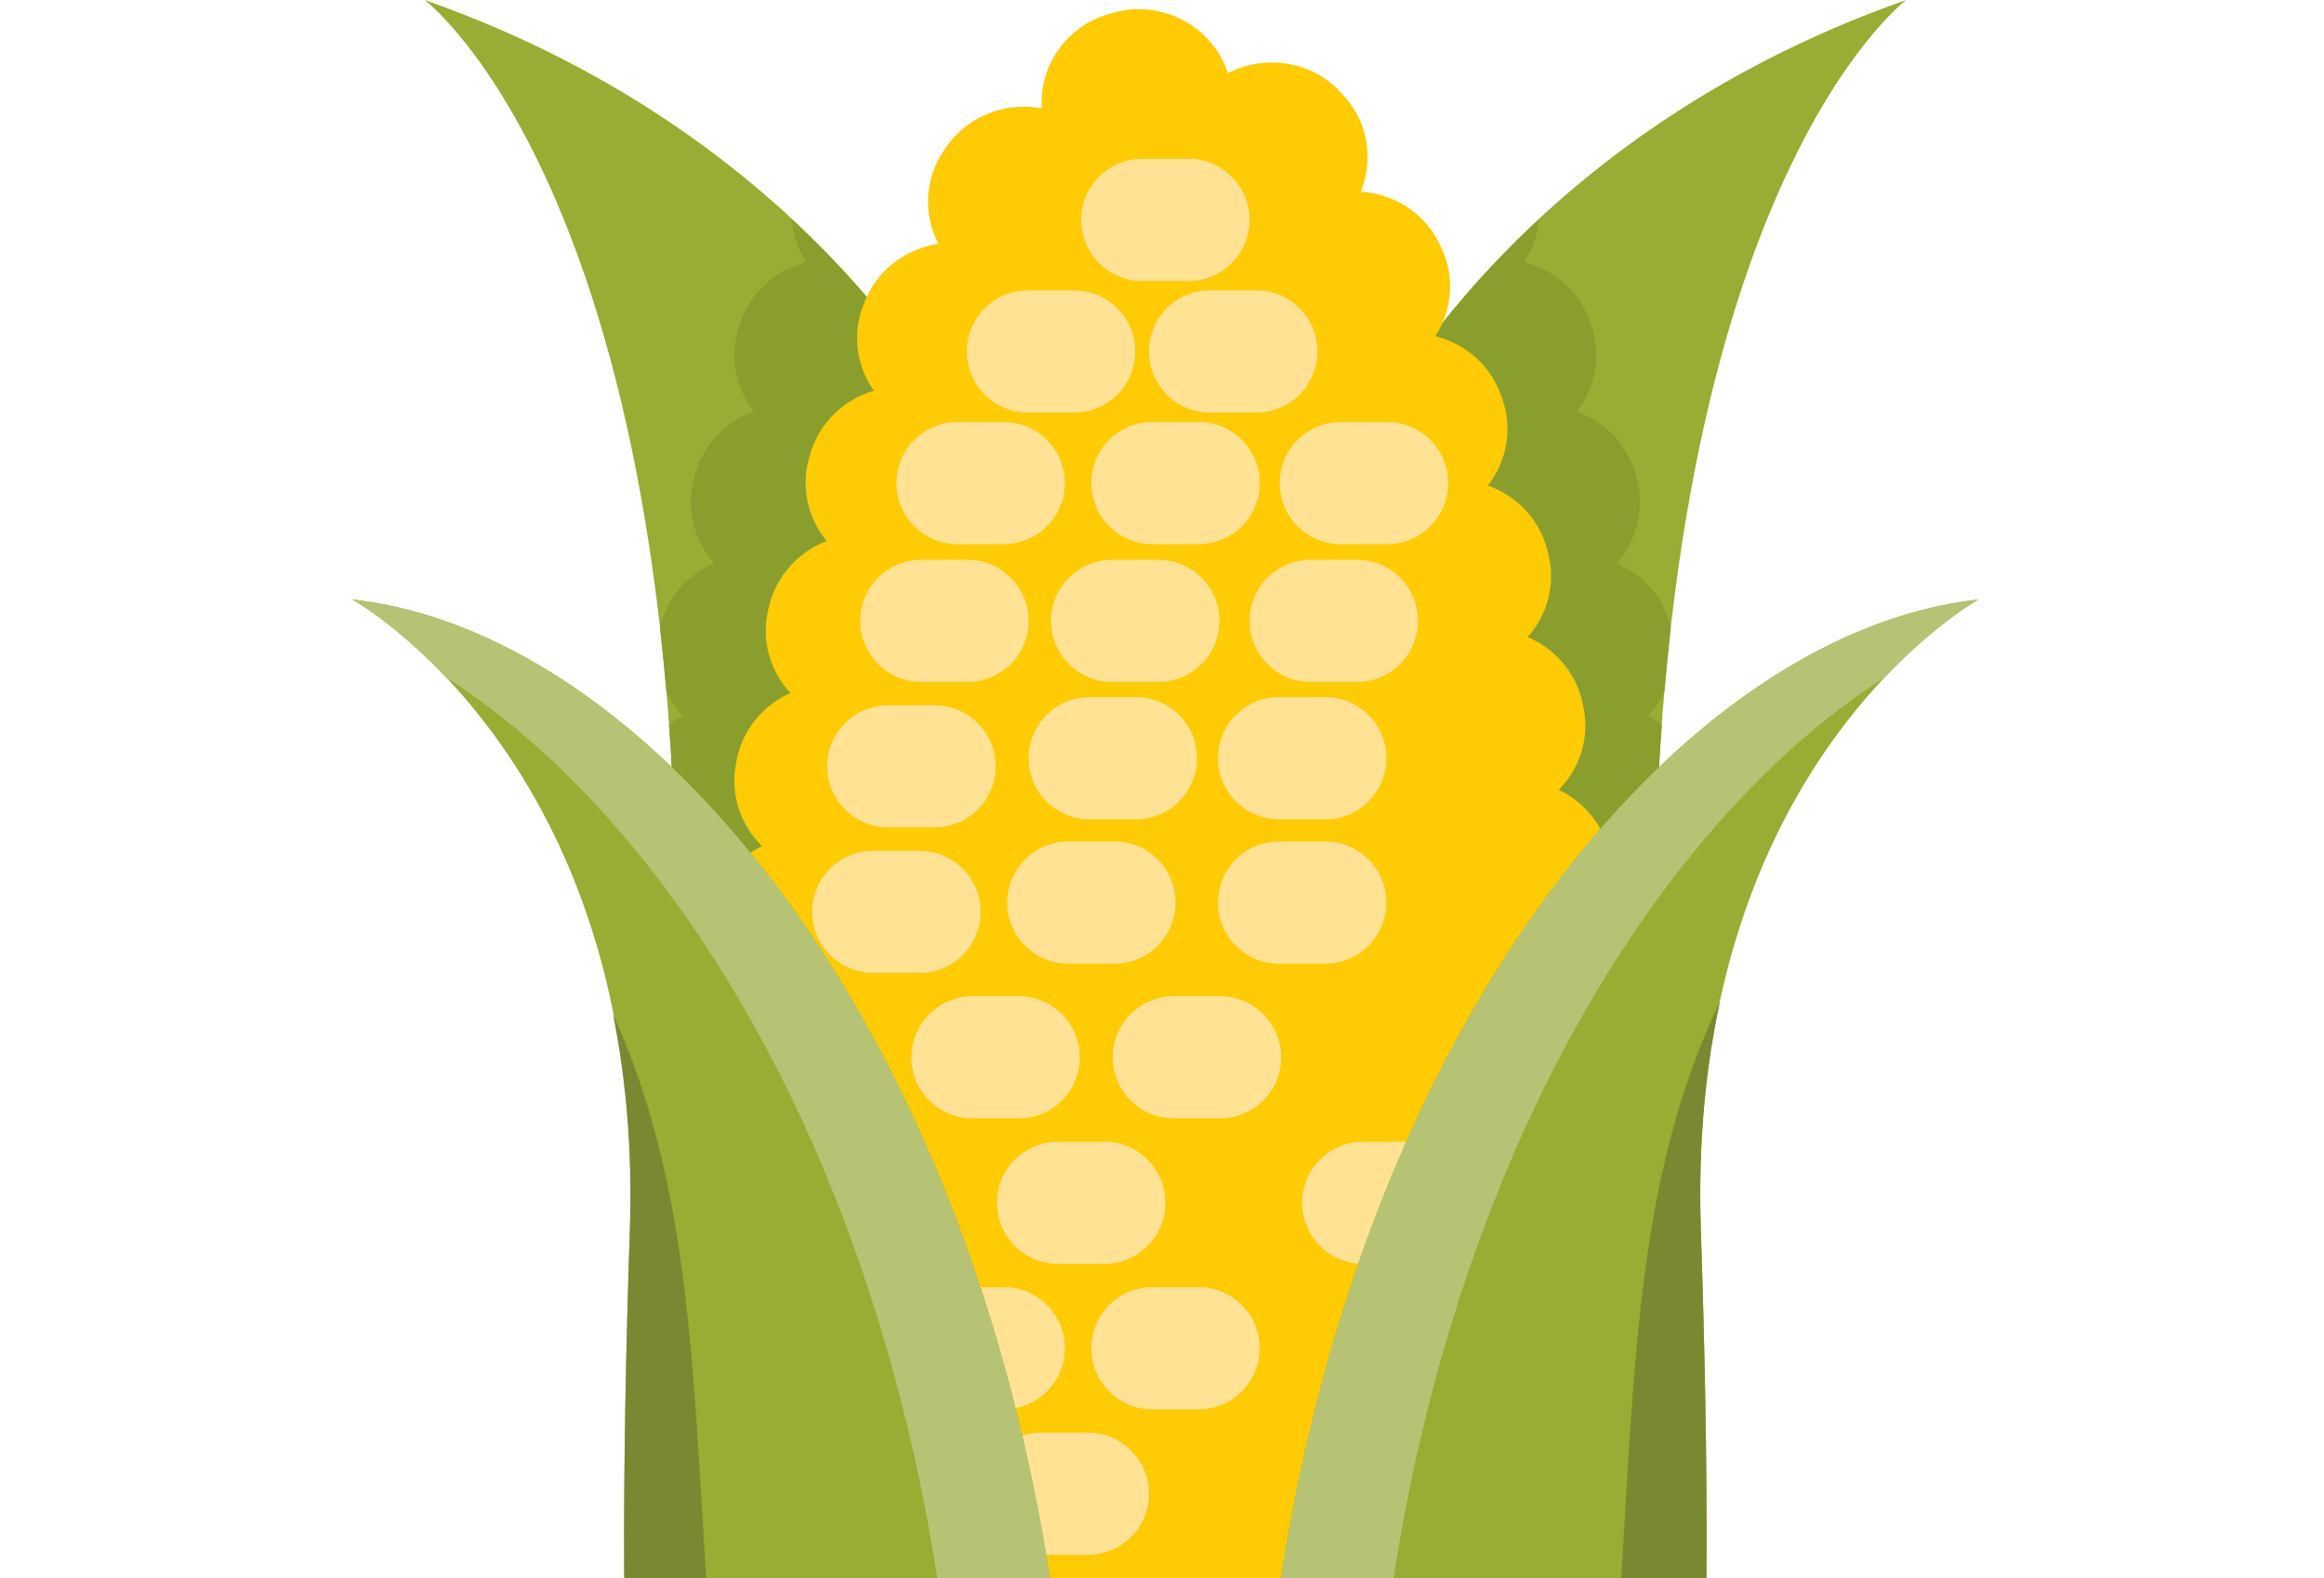 <svg width="343" height="233" viewBox="0 0 343 233" fill="none" xmlns="http://www.w3.org/2000/svg">
<g clip-path="url(#clip0_1383_4397)">
<path d="M201.301 65.361C201.301 65.361 221.747 20.932 281.337 0C281.337 0 241.516 29.764 244.258 150.902L201.301 65.361Z" fill="#97AD33"/>
<path d="M201.301 65.361L244.258 150.902C243.89 134.661 244.305 120.111 245.271 107.011C244.6 106.527 243.923 106.044 243.179 105.688C244.231 104.621 245.016 103.353 245.666 102.011C245.948 98.803 246.249 95.669 246.598 92.642C245.579 88.253 242.522 84.81 238.587 83.145C241.496 79.877 242.783 75.307 241.61 70.783L241.463 70.226C240.276 65.676 236.884 62.254 232.708 60.777C235.436 57.301 236.408 52.596 234.886 48.12L234.699 47.569C233.137 43.012 229.363 39.825 224.958 38.724C226.178 36.831 226.909 34.67 227.09 32.435C208.641 49.603 201.301 65.368 201.301 65.368V65.361Z" fill="#899E2D"/>
<path d="M142.704 65.361C142.704 65.361 122.264 20.932 62.668 0C62.668 0 102.488 29.764 99.746 150.902L142.704 65.361Z" fill="#97AD33"/>
<path d="M142.703 65.361L99.746 150.902C100.115 134.661 99.699 120.111 98.734 107.011C99.404 106.527 100.081 106.044 100.825 105.688C99.773 104.621 98.988 103.353 98.338 102.011C98.056 98.803 97.755 95.669 97.406 92.642C98.425 88.253 101.482 84.81 105.417 83.145C102.508 79.877 101.221 75.307 102.394 70.783L102.535 70.226C103.721 65.676 107.113 62.254 111.29 60.777C108.561 57.301 107.589 52.596 109.111 48.12L109.299 47.569C110.861 43.012 114.635 39.825 119.039 38.724C117.819 36.831 117.088 34.67 116.907 32.435C135.356 49.603 142.697 65.368 142.697 65.368L142.703 65.361Z" fill="#899E2D"/>
<path d="M244.94 220.001V218.92C244.94 214.283 242.567 210.202 238.973 207.746C242.466 205.149 244.665 200.981 244.477 196.35L244.457 195.787C244.269 191.156 241.742 187.176 238.055 184.854C241.44 182.129 243.478 177.888 243.123 173.264L243.076 172.7C242.714 168.089 240.046 164.204 236.279 162.016C239.557 159.17 241.434 154.855 240.897 150.258L240.83 149.701C240.294 145.097 237.479 141.305 233.624 139.265C236.795 136.292 238.504 131.902 237.794 127.325L237.706 126.768C236.989 122.178 234.013 118.493 230.064 116.601C233.121 113.494 234.636 109.024 233.718 104.467L233.604 103.91C232.672 99.34 229.521 95.769 225.472 94.058C228.382 90.79 229.669 86.219 228.496 81.696L228.355 81.139C227.168 76.589 223.776 73.166 219.593 71.689C222.321 68.213 223.293 63.508 221.772 59.032L221.584 58.482C220.022 53.925 216.248 50.737 211.843 49.636C214.31 45.811 214.82 40.885 212.702 36.496L212.433 35.946C210.194 31.348 205.669 28.61 200.843 28.295C202.726 23.651 201.989 18.168 198.376 14.174L197.886 13.637C193.549 8.96 186.678 7.993 181.234 10.799C178.982 3.973 171.722 -0.047 164.576 1.806L163.583 2.081C157.289 3.94 153.36 9.805 153.756 15.993C148.453 14.98 142.809 17.087 139.604 21.778L139.235 22.322C136.386 26.563 136.313 31.764 138.498 35.992C133.859 36.69 129.683 39.63 127.759 44.207L127.531 44.757C125.681 49.193 126.391 54.019 128.972 57.683C124.662 58.945 121.055 62.233 119.654 66.79L119.486 67.341C118.112 71.837 119.211 76.488 122.014 79.877C117.891 81.448 114.593 84.931 113.513 89.488L113.379 90.045C112.307 94.588 113.688 99.118 116.651 102.319C112.642 104.105 109.558 107.715 108.707 112.292L108.606 112.849C107.768 117.42 109.357 121.856 112.454 124.909C108.546 126.862 105.63 130.587 104.979 135.178L104.899 135.735C104.255 140.325 106.025 144.687 109.236 147.607C105.415 149.707 102.653 153.533 102.177 158.137L102.117 158.7C101.648 163.311 103.585 167.593 106.903 170.398C103.163 172.633 100.548 176.552 100.247 181.176L100.213 181.74C99.918 186.364 102.016 190.585 105.449 193.263C101.788 195.632 99.322 199.652 99.201 204.29L99.187 204.853C99.067 209.484 101.326 213.618 104.852 216.169C101.292 218.685 98.993 222.799 99.06 227.437V228C99.141 232.645 101.574 236.698 105.221 239.107C101.768 241.785 99.65 246.013 99.938 250.657L99.972 251.221C100.267 255.879 102.915 259.832 106.696 262.06C103.371 264.926 101.487 269.295 102.05 273.939L102.117 274.509C102.693 279.173 105.596 282.999 109.545 284.999C106.394 288.099 104.812 292.636 105.73 297.26L105.844 297.831C106.783 302.502 110.047 306.132 114.217 307.81C111.301 311.219 110.121 315.958 111.529 320.541L111.703 321.105C113.158 325.776 116.939 329.085 121.41 330.259C118.863 334.118 118.32 339.138 120.499 343.588L120.773 344.145C123.059 348.755 127.645 351.467 132.512 351.722C130.722 356.339 131.486 361.735 135.066 365.668L135.528 366.178C139.423 370.379 145.369 371.627 150.491 369.808C150.9 375.446 154.815 380.473 160.674 382.016L161.465 382.217C167.585 383.714 173.719 380.909 176.736 375.802C180.939 379.909 187.489 381.09 192.993 378.204L193.676 377.835C198.751 375.07 201.352 369.634 200.709 364.298C205.81 365.164 211.193 363.225 214.391 358.795L214.773 358.258C217.756 354.05 217.937 348.796 215.805 344.487C220.525 343.843 224.788 340.87 226.732 336.225L226.967 335.662C228.837 331.145 228.033 326.239 225.331 322.555C229.689 321.179 233.269 317.743 234.522 313.065L234.676 312.495C235.896 307.891 234.562 303.233 231.552 299.938C235.642 298.133 238.766 294.428 239.57 289.757L239.664 289.187C240.448 284.549 238.752 280.079 235.541 277.066C239.429 274.979 242.238 271.107 242.707 266.449L242.761 265.879C243.224 261.234 241.253 256.912 237.881 254.12C241.615 251.825 244.182 247.832 244.397 243.181L244.424 242.617C244.631 237.973 242.446 233.785 238.953 231.168C242.553 228.712 244.926 224.625 244.926 219.987L244.94 220.001Z" fill="#FFCB05"/>
<path d="M158.54 60.911H151.709C146.735 60.911 142.699 56.871 142.699 51.891C142.699 46.911 146.735 42.871 151.709 42.871H158.54C163.514 42.871 167.55 46.911 167.55 51.891C167.55 56.871 163.514 60.911 158.54 60.911Z" fill="#FFE293"/>
<path d="M175.415 41.482H168.584C163.61 41.482 159.574 37.442 159.574 32.462C159.574 27.483 163.61 23.442 168.584 23.442H175.415C180.389 23.442 184.425 27.483 184.425 32.462C184.425 37.442 180.389 41.482 175.415 41.482Z" fill="#FFE293"/>
<path d="M176.911 80.34H170.08C165.106 80.34 161.07 76.299 161.07 71.32C161.07 66.34 165.106 62.3 170.08 62.3H176.911C181.885 62.3 185.921 66.34 185.921 71.32C185.921 76.299 181.885 80.34 176.911 80.34Z" fill="#FFE293"/>
<path d="M142.81 100.682H135.979C131.004 100.682 126.969 96.642 126.969 91.662C126.969 86.683 131.004 82.643 135.979 82.643H142.81C147.784 82.643 151.819 86.683 151.819 91.662C151.819 96.642 147.784 100.682 142.81 100.682Z" fill="#FFE293"/>
<path d="M148.146 80.34H141.314C136.34 80.34 132.305 76.299 132.305 71.32C132.305 66.34 136.34 62.3 141.314 62.3H148.146C153.12 62.3 157.155 66.34 157.155 71.32C157.155 76.299 153.12 80.34 148.146 80.34Z" fill="#FFE293"/>
<path d="M204.72 80.34H197.889C192.915 80.34 188.879 76.299 188.879 71.32C188.879 66.34 192.915 62.3 197.889 62.3H204.72C209.694 62.3 213.73 66.34 213.73 71.32C213.73 76.299 209.694 80.34 204.72 80.34Z" fill="#FFE293"/>
<path d="M185.419 60.911H178.588C173.614 60.911 169.578 56.871 169.578 51.891C169.578 46.911 173.614 42.871 178.588 42.871H185.419C190.393 42.871 194.429 46.911 194.429 51.891C194.429 56.871 190.393 60.911 185.419 60.911Z" fill="#FFE293"/>
<path d="M167.653 120.963H160.822C155.848 120.963 151.812 116.922 151.812 111.943C151.812 106.963 155.848 102.923 160.822 102.923H167.653C172.628 102.923 176.663 106.963 176.663 111.943C176.663 116.922 172.628 120.963 167.653 120.963Z" fill="#FFE293"/>
<path d="M195.603 120.963H188.772C183.797 120.963 179.762 116.922 179.762 111.943C179.762 106.963 183.797 102.923 188.772 102.923H195.603C200.577 102.923 204.612 106.963 204.612 111.943C204.612 116.922 200.577 120.963 195.603 120.963Z" fill="#FFE293"/>
<path d="M164.489 124.231H157.658C152.682 124.231 148.648 128.27 148.648 133.251C148.648 138.233 152.682 142.271 157.658 142.271H164.489C169.465 142.271 173.499 138.233 173.499 133.251C173.499 128.27 169.465 124.231 164.489 124.231Z" fill="#FFE293"/>
<path d="M150.357 165.116H143.525C138.551 165.116 134.516 161.076 134.516 156.096C134.516 151.116 138.551 147.076 143.525 147.076H150.357C155.331 147.076 159.366 151.116 159.366 156.096C159.366 161.076 155.331 165.116 150.357 165.116Z" fill="#FFE293"/>
<path d="M180.079 165.116H173.248C168.274 165.116 164.238 161.076 164.238 156.096C164.238 151.116 168.274 147.076 173.248 147.076H180.079C185.053 147.076 189.089 151.116 189.089 156.096C189.089 161.076 185.053 165.116 180.079 165.116Z" fill="#FFE293"/>
<path d="M162.993 186.592H156.162C151.188 186.592 147.152 182.551 147.152 177.572C147.152 172.592 151.188 168.552 156.162 168.552H162.993C167.967 168.552 172.003 172.592 172.003 177.572C172.003 182.551 167.967 186.592 162.993 186.592Z" fill="#FFE293"/>
<path d="M176.911 208.068H170.08C165.106 208.068 161.07 204.028 161.07 199.048C161.07 194.068 165.106 190.028 170.08 190.028H176.911C181.885 190.028 185.921 194.068 185.921 199.048C185.921 204.028 181.885 208.068 176.911 208.068Z" fill="#FFE293"/>
<path d="M160.567 229.544H153.736C148.762 229.544 144.727 225.504 144.727 220.524C144.727 215.544 148.762 211.504 153.736 211.504H160.567C165.542 211.504 169.577 215.544 169.577 220.524C169.577 225.504 165.542 229.544 160.567 229.544Z" fill="#FFE293"/>
<path d="M170.962 251.02H164.131C159.157 251.02 155.121 246.98 155.121 242C155.121 237.021 159.157 232.98 164.131 232.98H170.962C175.936 232.98 179.972 237.021 179.972 242C179.972 246.98 175.936 251.02 170.962 251.02Z" fill="#FFE293"/>
<path d="M195.603 124.231H188.772C183.796 124.231 179.762 128.27 179.762 133.251C179.762 138.233 183.796 142.271 188.772 142.271H195.603C200.579 142.271 204.612 138.233 204.612 133.251C204.612 128.27 200.579 124.231 195.603 124.231Z" fill="#FFE293"/>
<path d="M208.025 186.592H201.193C196.219 186.592 192.184 182.551 192.184 177.572C192.184 172.592 196.219 168.552 201.193 168.552H208.025C212.999 168.552 217.034 172.592 217.034 177.572C217.034 182.551 212.999 186.592 208.025 186.592Z" fill="#FFE293"/>
<path d="M148.146 208.068H141.314C136.34 208.068 132.305 204.028 132.305 199.048C132.305 194.068 136.34 190.028 141.314 190.028H148.146C153.12 190.028 157.155 194.068 157.155 199.048C157.155 204.028 153.12 208.068 148.146 208.068Z" fill="#FFE293"/>
<path d="M135.716 143.64H128.885C123.911 143.64 119.875 139.6 119.875 134.62C119.875 129.641 123.911 125.601 128.885 125.601H135.716C140.69 125.601 144.726 129.641 144.726 134.62C144.726 139.6 140.69 143.64 135.716 143.64Z" fill="#FFE293"/>
<path d="M170.962 100.682H164.131C159.157 100.682 155.121 96.642 155.121 91.662C155.121 86.683 159.157 82.643 164.131 82.643H170.962C175.936 82.643 179.972 86.683 179.972 91.662C179.972 96.642 175.936 100.682 170.962 100.682Z" fill="#FFE293"/>
<path d="M200.267 100.682H193.436C188.461 100.682 184.426 96.642 184.426 91.662C184.426 86.683 188.461 82.643 193.436 82.643H200.267C205.241 82.643 209.277 86.683 209.277 91.662C209.277 96.642 205.241 100.682 200.267 100.682Z" fill="#FFE293"/>
<path d="M137.935 122.157H131.104C126.129 122.157 122.094 118.117 122.094 113.137C122.094 108.157 126.129 104.117 131.104 104.117H137.935C142.909 104.117 146.944 108.157 146.944 113.137C146.944 118.117 142.909 122.157 137.935 122.157Z" fill="#FFE293"/>
<path d="M151.819 388.533C151.819 388.533 175.034 377.721 186.779 251.188C195.574 156.392 246.234 93.548 292.001 88.508C292.001 88.508 248.735 112.386 251.028 181.498C253.414 253.329 251.383 304.938 237.164 338.199C222.946 371.453 190.775 388.539 151.812 388.539L151.819 388.533Z" fill="#97AD33"/>
<path d="M203.416 251.188C210.274 177.264 242.593 122.782 278.196 99.977C285.791 91.957 292.006 88.508 292.006 88.508C246.239 93.548 195.579 156.385 186.784 251.188C175.039 377.721 151.824 388.539 151.824 388.539C158.166 388.539 164.307 388.036 170.239 387.137C175.884 381.714 193.629 356.654 203.416 251.188Z" fill="#B7C374"/>
<path d="M192.182 393.989C192.182 393.989 168.967 377.721 157.222 251.188C148.426 156.385 97.766 93.548 52 88.508C52 88.508 95.266 112.386 92.973 181.498C90.587 253.329 92.618 304.938 106.836 338.199C121.055 371.453 153.226 393.989 192.188 393.989H192.182Z" fill="#97AD33"/>
<path d="M65.81 99.977C101.406 122.782 133.725 177.264 140.59 251.188C150.384 356.708 168.142 385.526 173.78 392.19C179.713 393.331 185.847 393.989 192.188 393.989C192.188 393.989 168.973 377.721 157.228 251.188C148.426 156.385 97.766 93.548 52 88.508C52 88.508 58.214 91.957 65.81 99.977Z" fill="#B7C374"/>
<path d="M168.598 387.371C199.877 383.083 225.05 366.533 237.163 338.198C251.382 304.944 253.413 253.328 251.027 181.498C250.604 168.814 251.737 157.68 253.842 147.908C235.93 185.404 243.612 226.859 233.543 287.139C222.12 355.513 169.576 380.861 169.576 380.861L168.598 387.378V387.371Z" fill="#788931"/>
<path d="M174.528 392.331L173.945 380.855C173.945 380.855 121.408 355.506 109.978 287.132C100.07 227.839 107.283 186.766 90.477 149.754C92.334 159.089 93.359 169.579 92.964 181.498C90.577 253.328 92.608 304.937 106.827 338.198C118.827 366.271 143.65 386.646 174.521 392.331H174.528Z" fill="#788931"/>
</g>
<defs>
<clipPath id="clip0_1383_4397">
<rect width="343" height="347" fill="white"/>
</clipPath>
</defs>
</svg>
